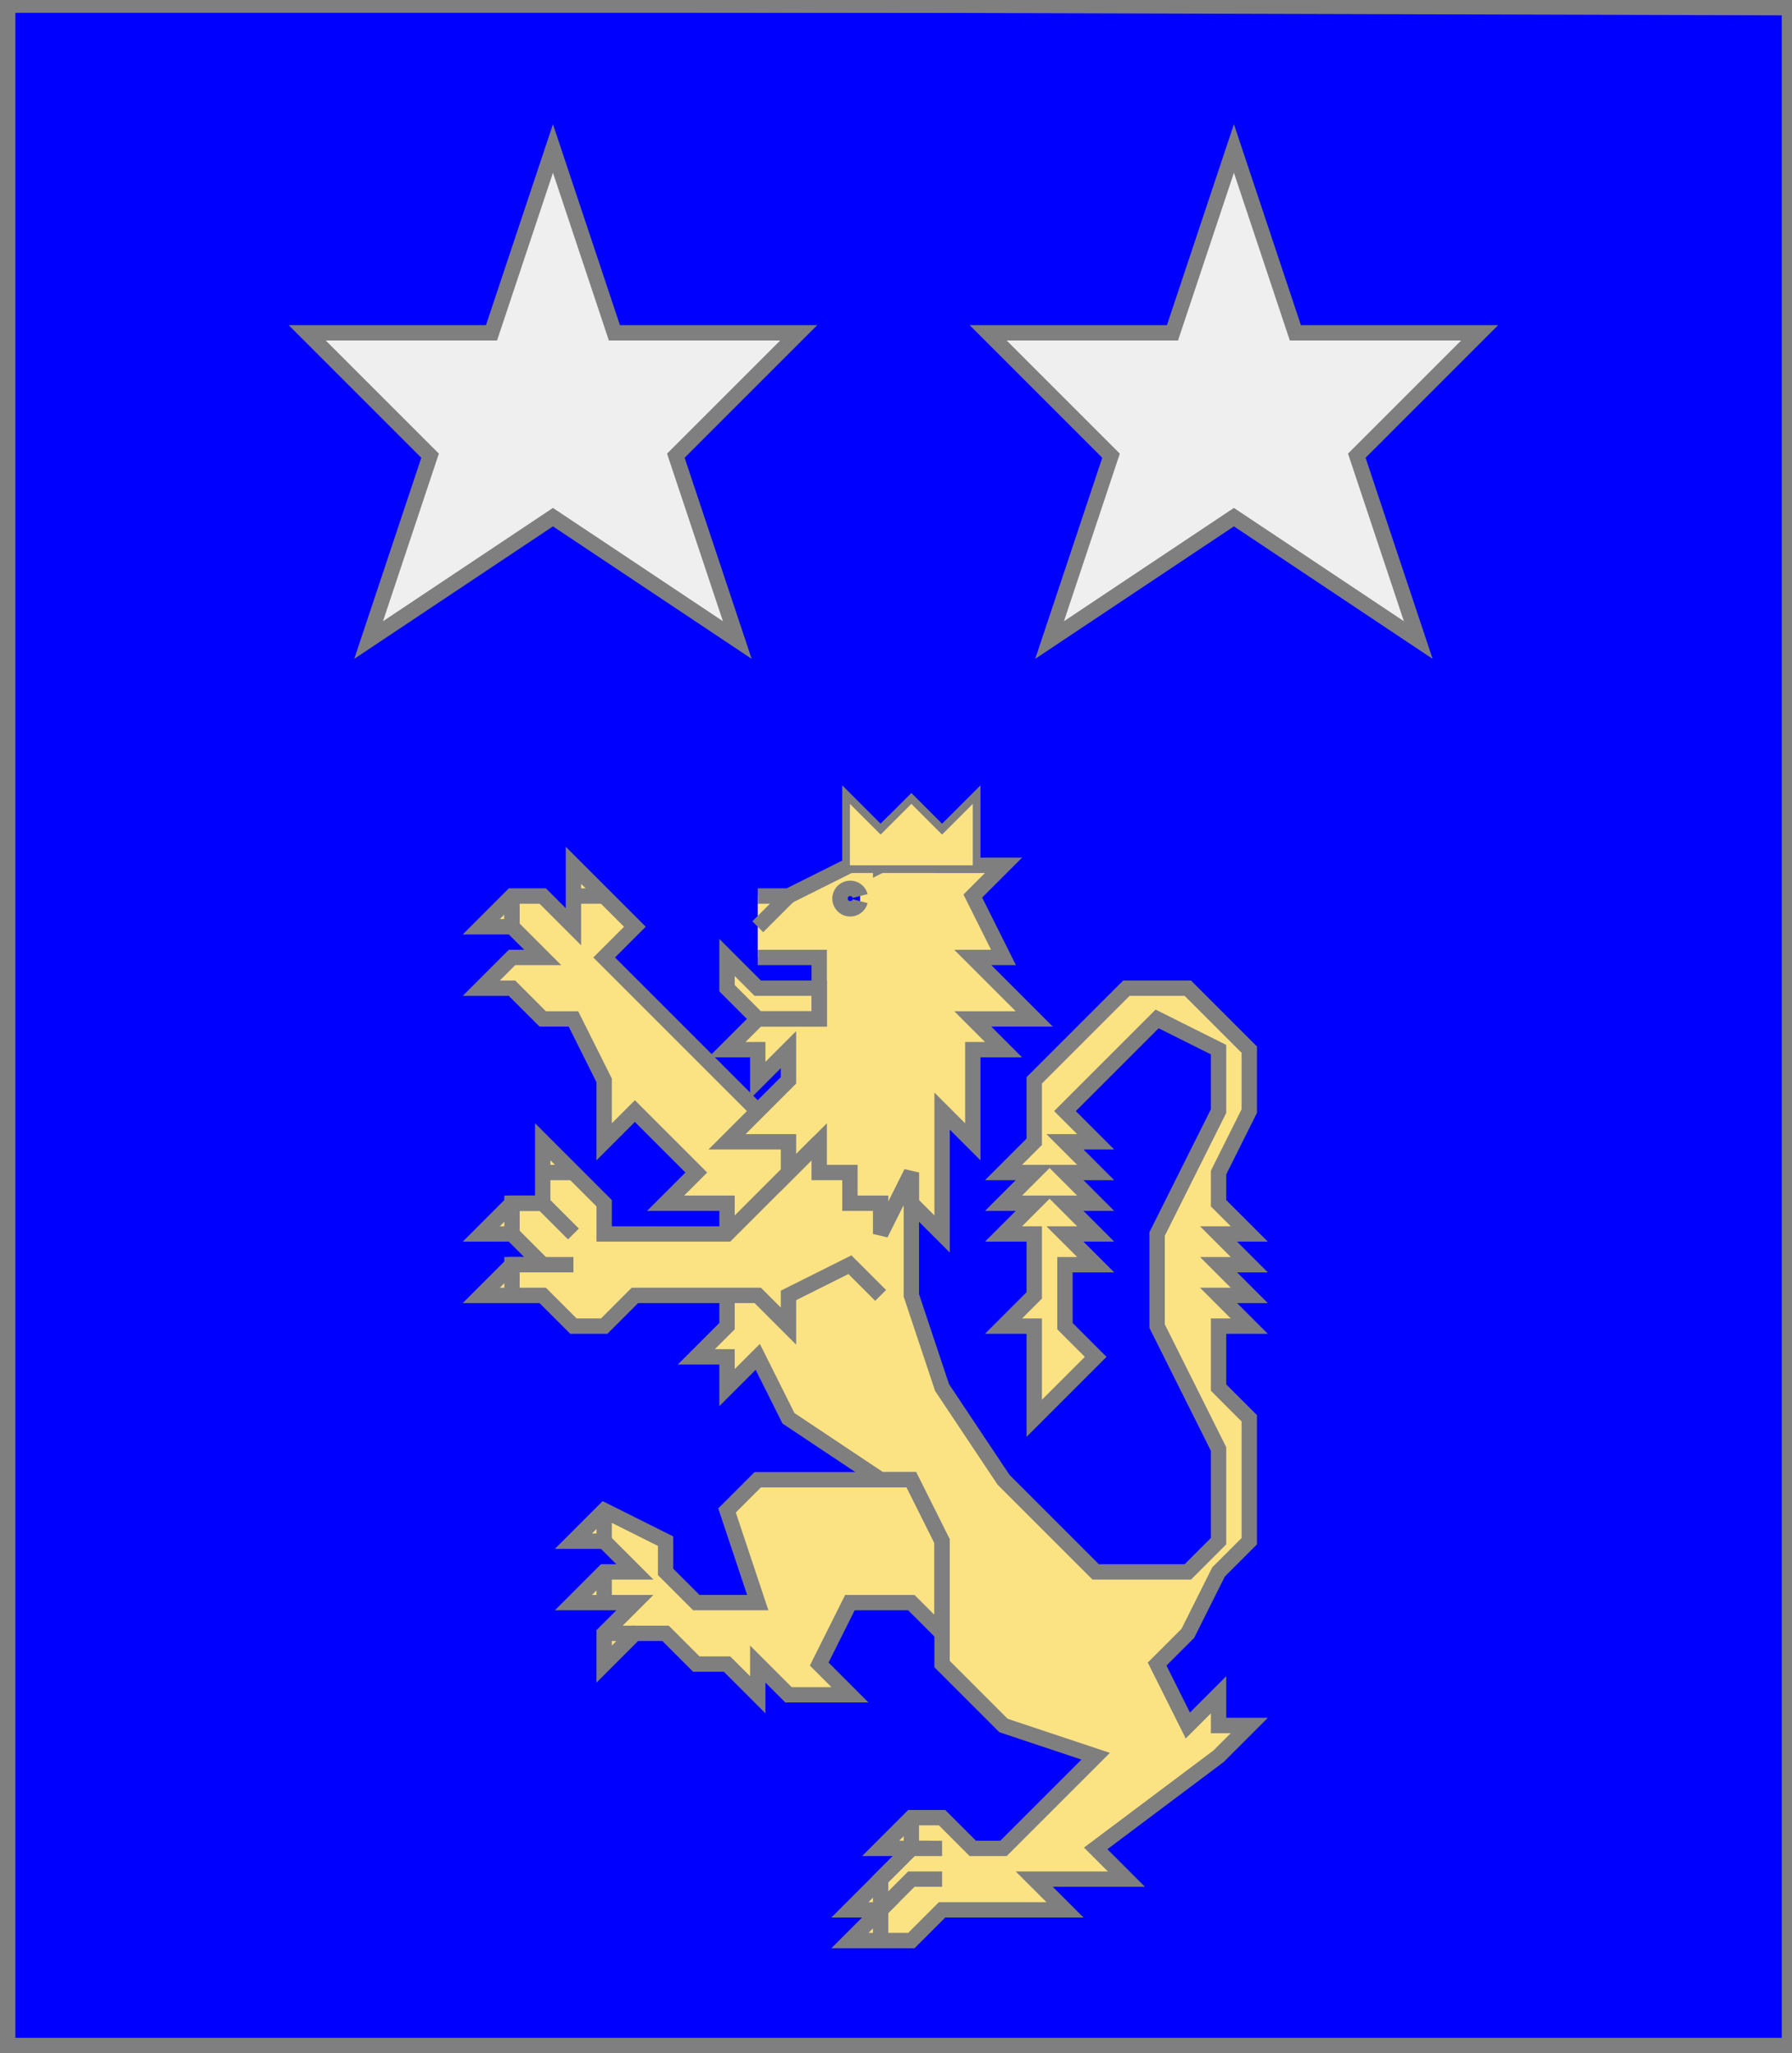<?xml version="1.0" encoding="utf-8"?>
<!DOCTYPE svg PUBLIC "-//W3C//DTD SVG 20010904//EN"
                     "http://www.w3.org/TR/2001/REC-SVG-20010904/DTD/svg10.dtd">
<!-- (azur (accompagne (lion or abaisse (couronne or))
                     (enChef (2 enFasce (etoile argent))))) -->
<svg width="350" height="401"
     xml:lang="fr" xmlns="http://www.w3.org/2000/svg"
     xmlns:xlink="http://www.w3.org/1999/xlink">
<rect width="100%" height="100%" fill="#333333" stroke="none"/>
<g>
<g>
<polygon points="1,401 350,400 350,1 1,1 " fill="#0000ff"/>
<polygon points="1,401 350,400 350,1 1,1 " stroke="#7f7f7f" stroke-width="3" fill-opacity="0.0"/>
</g>
<g>
<g>
<g fill="#fbe384">
<polygon points="178,229 178,253 184,271 196,289 214,307 232,307 238,301 238,283 226,259 226,241 238,217 238,205 226,199 208,217 214,223 208,223 214,229 208,229 214,235 208,235 214,241 208,241 214,247 208,247 208,259 214,265 202,277 202,259 196,259 202,253 202,241 196,241 202,235 196,235 202,229 196,229 202,223 202,211 220,193 232,193 244,205 244,217 238,229 238,235 244,241 238,241 244,247 238,247 244,253 238,253 244,259 238,259 238,271 244,277 244,301 238,307 232,319 226,325 232,337 238,331 238,337 244,337 238,343 214,361 220,367 202,367 208,373 184,373 178,379 166,379 172,373 166,373 178,361 172,361 178,355 184,355 190,361 196,361 214,343 196,337 184,325 184,301 178,289 172,289 154,277 148,265 142,271 142,265 136,265 142,259 142,253 "/>
<polygon points="178,289 184,301 184,319 178,313 166,313 160,325 166,331 154,331 148,325 148,331 142,325 136,325 130,319 124,319 118,325 118,319 124,313 112,313 118,307 124,307 118,301 112,301 118,295 130,301 130,307 136,313 148,313 142,295 148,289 "/>
<polygon points="160,223 172,235 172,253 166,247 154,253 154,259 148,253 124,253 118,259 112,259 106,253 94,253 100,247 106,247 100,241 94,241 100,235 106,235 106,223 118,235 118,241 142,241 "/>
<polygon points="112,169 124,181 118,187 148,217 160,223 142,241 142,235 130,235 136,229 124,217 118,223 118,211 112,199 106,199 100,193 94,193 100,187 106,187 100,181 94,181 100,175 106,175 112,181 "/>
<path d="M 148,175 L 154,175 L 166,169 L 172,163 L 172,169 L 184,163 L 184,169 L 196,169 L 190,175 L 196,187 L 190,187 L 202,199 L 190,199 L 196,205 L 190,205 L 190,223 L 184,217 L 184,241 L 178,235 L 178,229 L 172,241 L 172,235 L 166,235 L 166,229 L 160,229 L 160,223 L 154,229 L 154,223 L 142,223 L 154,211 L 154,205 L 148,211 L 148,205 L 142,205 L 148,199 L 160,199 L 160,187 L 148,187 M 168,175 A 2,2 0 1,0 168,176 "/>
<polygon points="142,187 148,193 160,193 160,199 148,199 142,193 "/>
<polygon points="166,157 172,163 178,157 184,163 190,157 190,169 166,169 "/>
</g>
<path d="M 178,229 L 178,253 L 184,271 L 196,289 L 214,307 L 232,307 L 238,301 L 238,283 L 226,259 L 226,241 L 238,217 L 238,205 L 226,199 L 208,217 L 214,223 L 208,223 L 214,229 L 208,229 L 214,235 L 208,235 L 214,241 L 208,241 L 214,247 L 208,247 L 208,259 L 214,265 L 202,277 L 202,259 L 196,259 L 202,253 L 202,241 L 196,241 L 202,235 L 196,235 L 202,229 L 196,229 L 202,223 L 202,211 L 220,193 L 232,193 L 244,205 L 244,217 L 238,229 L 238,235 L 244,241 L 238,241 L 244,247 L 238,247 L 244,253 L 238,253 L 244,259 L 238,259 L 238,271 L 244,277 L 244,301 L 238,307 L 232,319 L 226,325 L 232,337 L 238,331 L 238,337 L 244,337 L 238,343 L 214,361 L 220,367 L 202,367 L 208,373 L 184,373 L 178,379 L 166,379 L 172,373 L 166,373 L 178,361 L 172,361 L 178,355 L 184,355 L 190,361 L 196,361 L 214,343 L 196,337 L 184,325 L 184,301 L 178,289 L 172,289 L 154,277 L 148,265 L 142,271 L 142,265 L 136,265 L 142,259 L 142,253 " fill="none" stroke="#7f7f7f" stroke-width="3" fill-opacity="0.0"/>
<path d="M 178,355 L 178,361 " fill="none" stroke="#7f7f7f" stroke-width="3" fill-opacity="0.0"/>
<path d="M 184,361 L 178,361 L 172,367 L 172,373 " fill="none" stroke="#7f7f7f" stroke-width="3" fill-opacity="0.0"/>
<path d="M 184,367 L 178,367 L 172,373 L 172,379 " fill="none" stroke="#7f7f7f" stroke-width="3" fill-opacity="0.0"/>
<polygon points="178,289 184,301 184,319 178,313 166,313 160,325 166,331 154,331 148,325 148,331 142,325 136,325 130,319 124,319 118,325 118,319 124,313 112,313 118,307 124,307 118,301 112,301 118,295 130,301 130,307 136,313 148,313 142,295 148,289 " stroke="#7f7f7f" stroke-width="3" fill-opacity="0.0"/>
<path d="M 118,295 L 118,301 " fill="none" stroke="#7f7f7f" stroke-width="3" fill-opacity="0.0"/>
<path d="M 118,307 L 118,313 " fill="none" stroke="#7f7f7f" stroke-width="3" fill-opacity="0.0"/>
<path d="M 118,319 L 124,319 " fill="none" stroke="#7f7f7f" stroke-width="3" fill-opacity="0.0"/>
<path d="M 172,253 L 166,247 L 154,253 L 154,259 L 148,253 L 124,253 L 118,259 L 112,259 L 106,253 L 94,253 L 100,247 L 106,247 L 100,241 L 94,241 L 100,235 L 106,235 L 106,223 L 118,235 L 118,241 L 142,241 L 160,223 " fill="none" stroke="#7f7f7f" stroke-width="3" fill-opacity="0.0"/>
<path d="M 106,229 L 112,229 " fill="none" stroke="#7f7f7f" stroke-width="3" fill-opacity="0.0"/>
<path d="M 112,241 L 106,235 L 100,235 L 100,241 " fill="none" stroke="#7f7f7f" stroke-width="3" fill-opacity="0.0"/>
<path d="M 112,247 L 100,247 L 100,253 " fill="none" stroke="#7f7f7f" stroke-width="3" fill-opacity="0.0"/>
<path d="M 142,241 L 142,235 L 130,235 L 136,229 L 124,217 L 118,223 L 118,211 L 112,199 L 106,199 L 100,193 L 94,193 L 100,187 L 106,187 L 100,181 L 94,181 L 100,175 L 106,175 L 112,181 L 112,169 L 124,181 L 118,187 L 148,217 " fill="none" stroke="#7f7f7f" stroke-width="3" fill-opacity="0.0"/>
<path d="M 112,175 L 118,175 " fill="none" stroke="#7f7f7f" stroke-width="3" fill-opacity="0.0"/>
<path d="M 100,175 L 100,181 " fill="none" stroke="#7f7f7f" stroke-width="3" fill-opacity="0.0"/>
<path d="M 100,175 L 100,181 " fill="none" stroke="#7f7f7f" stroke-width="3" fill-opacity="0.0"/>
<path d="M 148,175 L 154,175 L 166,169 L 172,163 L 172,169 L 184,163 L 184,169 L 196,169 L 190,175 L 196,187 L 190,187 L 202,199 L 190,199 L 196,205 L 190,205 L 190,223 L 184,217 L 184,241 L 178,235 L 178,229 L 172,241 L 172,235 L 166,235 L 166,229 L 160,229 L 160,223 L 154,229 L 154,223 L 142,223 L 154,211 L 154,205 L 148,211 L 148,205 L 142,205 L 148,199 L 160,199 L 160,187 L 148,187 M 168,175 A 2,2 0 1,0 168,176 " fill="none" stroke="#7f7f7f" stroke-width="3" fill-opacity="0.0"/>
<path d="M 154,175 L 148,181 " fill="none" stroke="#7f7f7f" stroke-width="3" fill-opacity="0.0"/>
<polygon points="142,187 148,193 160,193 160,199 148,199 142,193 " stroke="#7f7f7f" stroke-width="3" fill-opacity="0.0"/>
<polygon points="166,157 172,163 178,157 184,163 190,157 190,169 166,169 " stroke="#7f7f7f" stroke-width="3" fill-opacity="0.0"/>
<polygon points="166,157 172,163 178,157 184,163 190,157 190,169 166,169 " fill="#fbe384"/>
</g>
<g>
<g>
<polygon points="108,29 120,65 156,65 132,89 144,125 108,101 72,125 84,89 60,65 96,65 " fill="#efefef"/>
<polygon points="108,29 120,65 156,65 132,89 144,125 108,101 72,125 84,89 60,65 96,65 " stroke="#7f7f7f" stroke-width="3" fill-opacity="0.0"/>
</g>
<g>
<polygon points="241,29 253,65 289,65 265,89 277,125 241,101 205,125 217,89 193,65 229,65 " fill="#efefef"/>
<polygon points="241,29 253,65 289,65 265,89 277,125 241,101 205,125 217,89 193,65 229,65 " stroke="#7f7f7f" stroke-width="3" fill-opacity="0.0"/>
</g>
</g>
</g>
</g>
<polygon points="1,0 350,1 350,400 1,400 " stroke="#7f7f7f" stroke-width="4" fill-opacity="0.0"/>
</svg>
